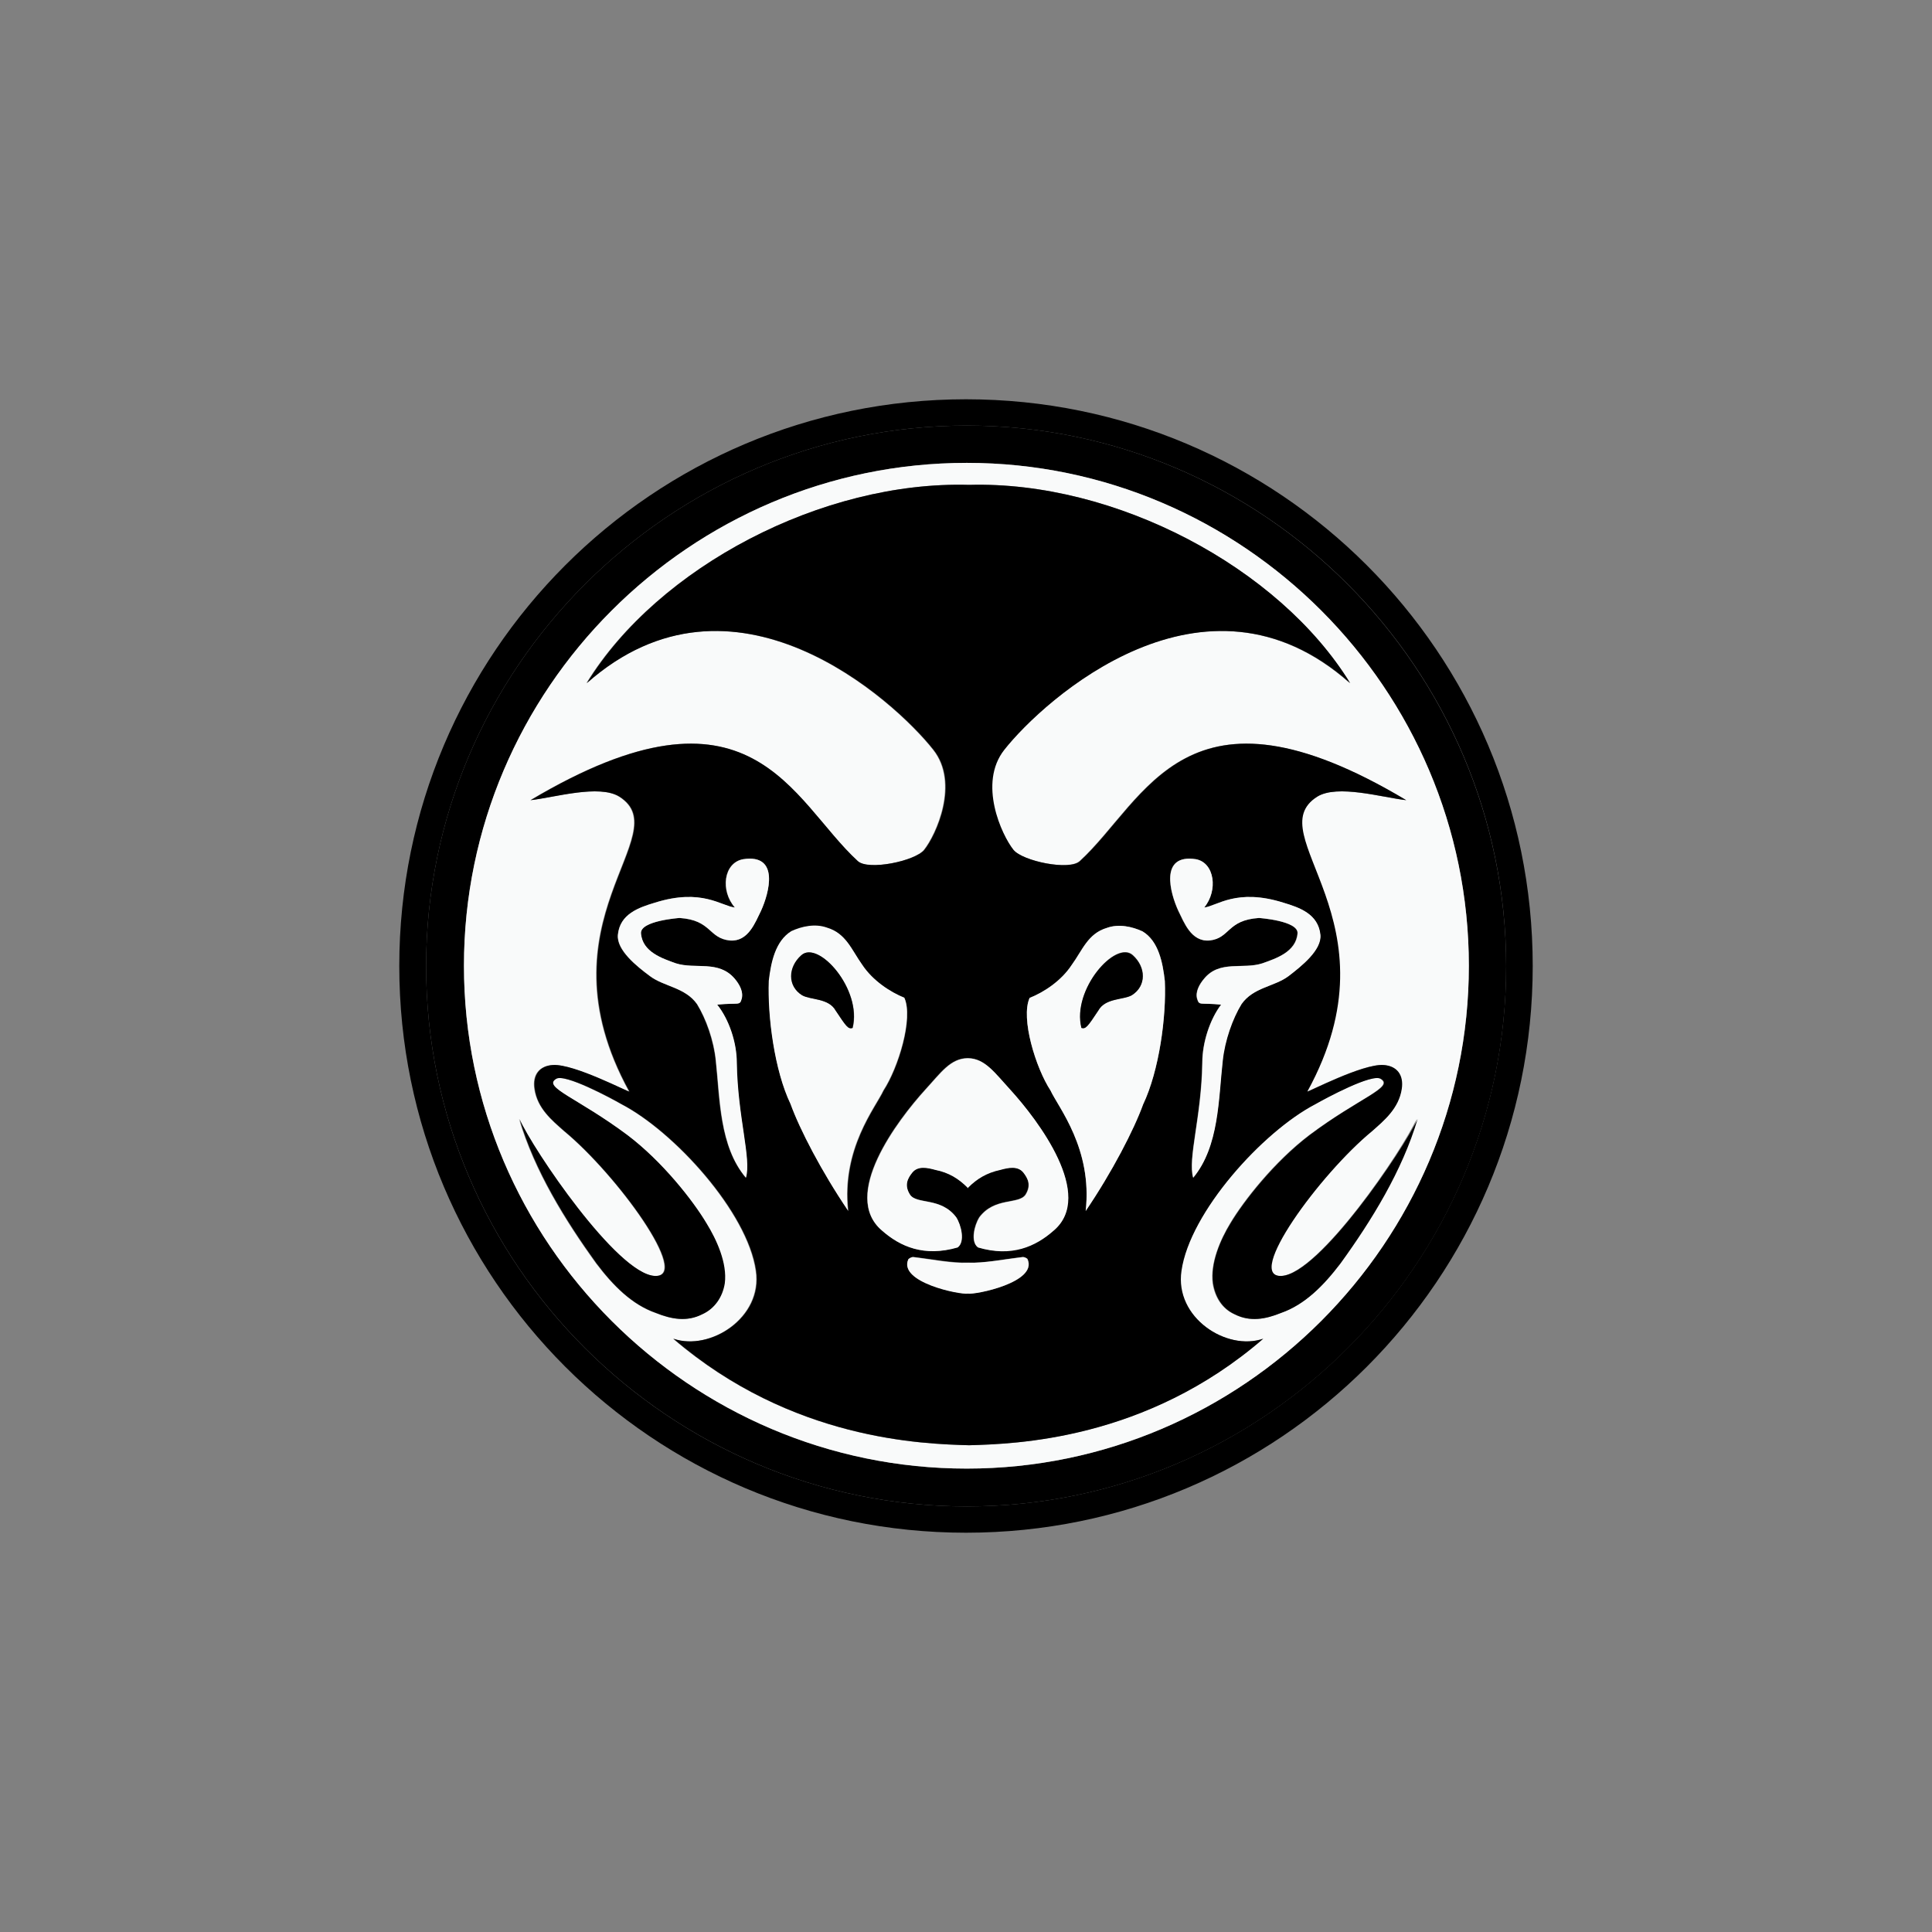 <?xml version="1.0" encoding="utf-8"?>
<!-- Generator: Adobe Illustrator 25.3.1, SVG Export Plug-In . SVG Version: 6.00 Build 0)  -->
<svg version="1.1" id="Layer_1" xmlns="http://www.w3.org/2000/svg" xmlns:xlink="http://www.w3.org/1999/xlink" x="0px" y="0px"
	 viewBox="0 0 720 720" style="enable-background:new 0 0 720 720;" xml:space="preserve">
<rect x="0" y="0" width="720" height="720" fill="#808080" stroke="none"/>
<style type="text/css">
	.st0{fill:#F9FAFA;}
</style>
<path d="M360,148.8c-116.7,0-211.2,94.6-211.2,211.2S243.3,571.2,360,571.2S571.2,476.7,571.2,360S476.7,148.8,360,148.8z
	 M360.3,561.4c-110.9,0-201.5-90.3-201.5-201.3c0-110.9,90.6-201.5,201.5-201.5c110.7,0,201,90.6,201,201.5
	C561.2,471.1,470.9,561.4,360.3,561.4z"/>
<path d="M360.3,158.6c-110.9,0-201.5,90.6-201.5,201.5c0,110.9,90.6,201.3,201.5,201.3c110.7,0,201-90.3,201-201.3
	C561.2,249.2,470.9,158.6,360.3,158.6z M360.3,547.3L360.3,547.3c-103.1,0-187.4-84.3-187.4-187.4c0-103.1,84.3-187.4,187.4-187.4
	c102.8,0,187.1,84.3,187.1,187.4C547.4,463,463.1,547.3,360.3,547.3z"/>
<path class="st0" d="M360.3,172.5c-103.1,0-187.4,84.3-187.4,187.4c0,103.1,84.3,187.4,187.4,187.4h0
	c102.8,0,187.1-84.3,187.1-187.4C547.4,256.8,463.1,172.5,360.3,172.5z M477.2,489.3c-5.7,2.4-11.5,3.4-17.2,0.5
	c-4.7-2.1-7.3-6.5-8.1-11.5c-1-7.6,2.9-16.4,6.5-22.4c5-8.4,16.4-23,29.5-32.9c18.5-13.8,31.6-17.8,26.6-20.9
	c-3.1-2.3-20.9,7.3-24.5,9.4c-19.6,10.2-46.7,40.2-49.9,62.1c-2.6,17.5,17,30,30.5,25.3c-43.8,37.9-92.7,39.2-109.6,39.7
	c-17-0.5-66-1.8-110.2-39.7c13.6,4.7,33.4-7.8,30.8-25.3c-3.1-21.9-30.5-51.9-50.1-62.1c-3.7-2.1-21.4-11.7-24.5-9.4
	c-5,3.1,8.1,7,26.6,20.9c13.1,9.9,24.5,24.5,29.5,32.9c3.7,6,7.8,14.9,6.8,22.4c-0.8,5-3.7,9.4-8.4,11.5c-5.7,2.9-11.5,1.8-17.2-0.5
	c-8.9-3.1-15.9-10.2-22.2-18.5c-11.5-15.9-23-34.5-28.7-53.8c5,11.2,36.3,57.7,50.4,58.5c14.1,0.8-14.1-37.9-33.7-54
	c-4.4-3.9-9.9-8.4-11-15.7c-0.8-5.2,1.8-8.6,6.8-8.9c7.8-0.5,28.2,10.2,28.5,9.9c-35-63.7,18.5-95.8-3.7-109.9
	c-7.6-4.7-24.3,0.3-33.1,1.3c82.5-49.1,97.1,0,121.9,22.7c3.9,3.7,21.4,0,24.8-4.2c4.4-5.5,13.3-24.8,3.4-37.3
	c-14.6-18.5-74.7-73.1-129.2-24.8c26.6-43.3,88-75.4,142.5-73.9c54.3-1.6,115.4,30.5,142,73.9c-54.3-48.3-114.3,6.3-128.9,24.8
	c-9.9,12.5-1.1,31.8,3.4,37.3c3.4,4.2,20.9,7.8,24.8,4.2c24.8-22.7,39.4-71.8,121.6-22.7c-8.9-1-25.6-6-33.2-1.3
	c-22.2,14.1,31.3,46.2-3.7,109.9c0.3,0.3,20.6-10.4,28.4-9.9c5,0.3,7.6,3.7,6.8,8.9c-1,7.3-6.5,11.7-11,15.7
	c-19.6,16.2-47.8,54.8-33.7,54v0c14.1-0.8,45.4-47.2,50.4-58.5c-5.7,19.3-17.2,37.8-28.7,53.8C493.1,479.2,486.1,486.2,477.2,489.3z
	"/>
<path d="M477.7,475.5L477.7,475.5c-14.1,0.8,14.1-37.9,33.7-54c4.4-3.9,9.9-8.4,11-15.7c0.8-5.2-1.8-8.6-6.8-8.9
	c-7.8-0.5-28.2,10.2-28.4,9.9c35-63.7-18.5-95.8,3.7-109.9c7.6-4.7,24.3,0.3,33.2,1.3c-82.2-49.1-96.8,0-121.6,22.7
	c-3.9,3.7-21.4,0-24.8-4.2c-4.4-5.5-13.3-24.8-3.4-37.3c14.6-18.5,74.6-73.1,128.9-24.8c-26.6-43.3-87.7-75.4-142-73.9
	c-54.6-1.6-115.9,30.5-142.5,73.9c54.6-48.3,114.6,6.3,129.2,24.8c9.9,12.5,1,31.8-3.4,37.3c-3.4,4.2-20.9,7.8-24.8,4.2
	c-24.8-22.7-39.4-71.8-121.9-22.7c8.9-1,25.6-6,33.1-1.3c22.2,14.1-31.3,46.2,3.7,109.9c-0.3,0.3-20.6-10.4-28.5-9.9
	c-5,0.3-7.6,3.7-6.8,8.9c1,7.3,6.5,11.7,11,15.7c19.6,16.2,47.8,54.8,33.7,54c-14.1-0.8-45.4-47.2-50.4-58.5
	c5.7,19.3,17.2,37.8,28.7,53.8c6.3,8.4,13.3,15.4,22.2,18.5c5.7,2.3,11.5,3.4,17.2,0.5c4.7-2.1,7.6-6.5,8.4-11.5
	c1-7.6-3.1-16.4-6.8-22.4c-5-8.4-16.4-23-29.5-32.9c-18.5-13.8-31.6-17.8-26.6-20.9c3.1-2.3,20.9,7.3,24.5,9.4
	c19.6,10.2,47,40.2,50.1,62.1c2.6,17.5-17.2,30-30.8,25.3c44.1,37.9,93.2,39.2,110.2,39.7c17-0.5,65.8-1.8,109.6-39.7
	c-13.6,4.7-33.1-7.8-30.5-25.3c3.1-21.9,30.3-51.9,49.9-62.1c3.7-2.1,21.4-11.7,24.5-9.4c5,3.1-8.1,7-26.6,20.9
	c-13,9.9-24.5,24.5-29.5,32.9c-3.7,6-7.6,14.9-6.5,22.4c0.8,5,3.4,9.4,8.1,11.5c5.7,2.9,11.5,1.8,17.2-0.5
	c8.9-3.1,15.9-10.2,22.2-18.5c11.5-15.9,23-34.5,28.7-53.8C523.1,428.3,491.8,474.7,477.7,475.5z M283.5,339.5
	c-2.1,4.2-4.7,11.5-11.5,11c-8.1-0.8-6.8-7.6-18.8-8.4c0,0-14.6,1-14.4,5.7c0.5,7,8.1,9.4,13,11.2c7.3,2.4,15.9-1.3,21.9,5.7
	c1.8,2.1,3.4,5,2.6,7.6c-0.8,2.6-1,1.3-9.1,2.1c4.4,5.5,7.3,14.1,7.3,21.7c0.3,20.1,5.5,35.8,3.4,42.8c-9.9-11.7-9.7-29.5-11.2-43.6
	c-0.8-7.6-3.7-15.7-7-21.1c-4.4-6.3-12.3-6.5-17.5-10.4c-5-3.7-12.5-9.7-12-15.4c0.8-7.8,7.8-10.2,13.8-12
	c17.5-5.5,24.8,1.3,29.8,1.8c-5.5-6.3-4.2-16.7,3.1-18C290.6,318.1,286.7,332.7,283.5,339.5z M294.7,411.6
	c-6-12.5-8.6-32.6-8.1-45.9c0.8-6.8,2.3-14.9,8.4-18.5c3.9-1.8,8.9-2.9,13.3-1.3c7,2.1,9.1,8.4,13.1,13.8c3.9,6,10.4,10.2,15.7,12.3
	c3.4,7.6-2.3,26.1-7.8,34.5c-2.9,6.3-15.7,21.7-13.1,44.9C306.2,436.6,298.1,421,294.7,411.6z M360.8,482
	c-2.9,0.5-26.1-4.2-22.2-12.8c0,0,0.8-0.8,1.8-0.8c6.8,0.8,14.4,2.3,20.4,2.1c6,0.3,13.6-1.3,20.4-2.1c1,0,1.8,0.8,1.8,0.8
	C386.9,477.9,363.4,482.6,360.8,482z M392.6,458.5L392.6,458.5c-6.8,6-15.7,9.9-28.2,6.3c-2.9-2.1-1.3-8.4,0.5-11.2
	c5.7-7.6,14.6-4.7,17.2-8.4c2.3-3.7,0.8-6.3-0.8-8.3c-2.1-2.6-5.7-1.8-8.6-1c-5.1,1-8.7,3.3-12,6.6v0.2c0,0-0.1-0.1-0.1-0.1
	c0,0-0.1,0.1-0.1,0.1v-0.2c-3.3-3.3-6.9-5.5-12-6.6c-2.9-0.8-6.5-1.6-8.6,1c-1.6,2.1-3.1,4.7-0.8,8.3c2.6,3.7,11.5,0.8,17.2,8.4
	c1.8,2.9,3.4,9.1,0.5,11.2c-12.5,3.7-21.4-0.3-28.2-6.3c-15.4-13.1,5.7-41,16.2-52.5c5.7-6.2,9.3-11.6,15.7-11.7v0c0,0,0.1,0,0.1,0
	s0.1,0,0.1,0v0c6.4,0.1,10,5.5,15.7,11.7C386.9,417.6,408,445.5,392.6,458.5z M426,411.6c-3.4,9.4-11.5,25.1-21.4,39.7
	c2.6-23.2-10.2-38.6-13.1-44.9c-5.5-8.4-11.2-26.9-7.8-34.5c5.2-2.1,11.7-6.3,15.7-12.3c3.9-5.5,6-11.7,13.1-13.8
	c4.4-1.6,9.4-0.5,13.3,1.3c6,3.7,7.6,11.7,8.3,18.5C434.7,378.9,432,399,426,411.6L426,411.6z M462.6,374.2
	c-3.4,5.5-6.3,13.6-7,21.1c-1.6,14.1-1.3,31.9-11,43.6c-2.1-7,3.1-22.7,3.4-42.8c0-7.6,2.9-16.2,7-21.7c-7.8-0.8-8.1,0.5-8.9-2.1
	c-0.8-2.6,0.8-5.5,2.6-7.6c5.7-7,14.4-3.4,21.7-5.7c5-1.8,12.5-4.2,13.1-11.2c0.3-4.7-14.4-5.7-14.4-5.7c-12,0.8-10.7,7.6-18.5,8.4
	c-6.8,0.5-9.4-6.8-11.5-11c-3.1-6.8-7.1-21.4,6.5-19.3c7,1.3,8.4,11.7,3.1,18c4.7-0.5,12-7.3,29.5-1.8c6,1.8,13.1,4.2,13.8,12
	c0.5,5.7-7,11.7-12,15.4C474.9,367.7,467,368,462.6,374.2z"/>
<path class="st0" d="M329.2,406.3c5.5-8.4,11.2-26.9,7.8-34.5c-5.2-2.1-11.7-6.3-15.7-12.3c-3.9-5.5-6-11.7-13.1-13.8
	c-4.4-1.6-9.4-0.5-13.3,1.3c-6,3.7-7.6,11.7-8.4,18.5c-0.5,13.3,2.1,33.4,8.1,45.9c3.4,9.4,11.5,25.1,21.4,39.7
	C313.5,428,326.3,412.6,329.2,406.3z M311.5,376.6c-2.6-4.7-9.4-3.9-12.5-5.7c-5.5-3.4-5.2-10.4-0.3-14.9
	c6.3-5.7,22.7,12.8,19.1,27.1v0C316.1,383.6,315.4,382.6,311.5,376.6z"/>
<path class="st0" d="M277,320.2c-7.3,1.3-8.6,11.7-3.1,18c-5-0.5-12.3-7.3-29.8-1.8c-6,1.8-13.1,4.2-13.8,12
	c-0.5,5.7,7,11.7,12,15.4c5.2,3.9,13.1,4.2,17.5,10.4c3.4,5.5,6.3,13.6,7,21.1c1.6,14.1,1.3,31.9,11.2,43.6c2.1-7-3.1-22.7-3.4-42.8
	c0-7.6-2.9-16.2-7.3-21.7c8.1-0.8,8.4,0.5,9.1-2.1c0.8-2.6-0.8-5.5-2.6-7.6c-6-7-14.6-3.4-21.9-5.7c-5-1.8-12.5-4.2-13-11.2
	c-0.3-4.7,14.4-5.7,14.4-5.7c12,0.8,10.7,7.6,18.8,8.4c6.8,0.5,9.4-6.8,11.5-11C286.7,332.7,290.6,318.1,277,320.2z"/>
<path class="st0" d="M360.8,394.4L360.8,394.4c0,0-0.1,0-0.1,0s-0.1,0-0.1,0v0c-6.4,0.1-10,5.5-15.7,11.7
	c-10.4,11.5-31.6,39.4-16.2,52.5c6.8,6,15.7,9.9,28.2,6.3c2.9-2.1,1.3-8.4-0.5-11.2c-5.7-7.6-14.6-4.7-17.2-8.4
	c-2.4-3.7-0.8-6.3,0.8-8.3c2.1-2.6,5.7-1.8,8.6-1c5.1,1,8.7,3.3,12,6.6v0.2c0,0,0.1-0.1,0.1-0.1c0,0,0.1,0.1,0.1,0.1v-0.2
	c3.3-3.3,6.9-5.5,12-6.6c2.9-0.8,6.5-1.6,8.6,1c1.6,2.1,3.1,4.7,0.8,8.3c-2.6,3.7-11.5,0.8-17.2,8.4c-1.8,2.9-3.4,9.1-0.5,11.2
	c12.5,3.7,21.4-0.3,28.2-6.3h0c15.4-13.1-5.7-41-16.2-52.5C370.8,399.9,367.1,394.5,360.8,394.4z"/>
<path class="st0" d="M492.1,348.4c-0.8-7.8-7.8-10.2-13.8-12c-17.5-5.5-24.8,1.3-29.5,1.8c5.2-6.3,3.9-16.7-3.1-18
	c-13.6-2.1-9.7,12.5-6.5,19.3c2.1,4.2,4.7,11.5,11.5,11c7.8-0.8,6.5-7.6,18.5-8.4c0,0,14.6,1,14.4,5.7c-0.5,7-8.1,9.4-13.1,11.2
	c-7.3,2.4-15.9-1.3-21.7,5.7c-1.8,2.1-3.4,5-2.6,7.6c0.8,2.6,1,1.3,8.9,2.1c-4.2,5.5-7,14.1-7,21.7c-0.3,20.1-5.5,35.8-3.4,42.8
	c9.7-11.7,9.4-29.5,11-43.6c0.8-7.6,3.7-15.7,7-21.1c4.4-6.3,12.3-6.5,17.5-10.4C485,360.1,492.6,354.1,492.1,348.4z"/>
<path class="st0" d="M434.1,365.6c-0.8-6.8-2.3-14.9-8.3-18.5c-3.9-1.8-8.9-2.9-13.3-1.3c-7.1,2.1-9.1,8.4-13.1,13.8
	c-3.9,6-10.4,10.2-15.7,12.3c-3.4,7.6,2.3,26.1,7.8,34.5c2.9,6.3,15.7,21.7,13.1,44.9c9.9-14.6,18-30.3,21.4-39.7h0
	C432,399,434.7,378.9,434.1,365.6z M421.9,370.8c-3.1,1.8-9.9,1-12.5,5.7c-3.9,6-4.7,7-6.3,6.5v0c-3.7-14.4,12.8-32.9,19.1-27.1
	C427.1,360.4,427.3,367.4,421.9,370.8z"/>
<path class="st0" d="M381.1,468.5c-6.8,0.8-14.4,2.3-20.4,2.1c-6,0.3-13.6-1.3-20.4-2.1c-1,0-1.8,0.8-1.8,0.8
	c-3.9,8.6,19.3,13.3,22.2,12.8c2.6,0.5,26.1-4.2,22.2-12.8C383,469.2,382.2,468.5,381.1,468.5z"/>
<path d="M317.7,383.1L317.7,383.1c3.7-14.4-12.8-32.9-19.1-27.1c-5,4.4-5.2,11.5,0.3,14.9c3.1,1.8,9.9,1,12.5,5.7
	C315.4,382.6,316.1,383.6,317.7,383.1z"/>
<path d="M422.1,356c-6.3-5.7-22.7,12.8-19.1,27.1v0c1.6,0.5,2.3-0.5,6.3-6.5c2.6-4.7,9.4-3.9,12.5-5.7
	C427.3,367.4,427.1,360.4,422.1,356z"/>
</svg>
